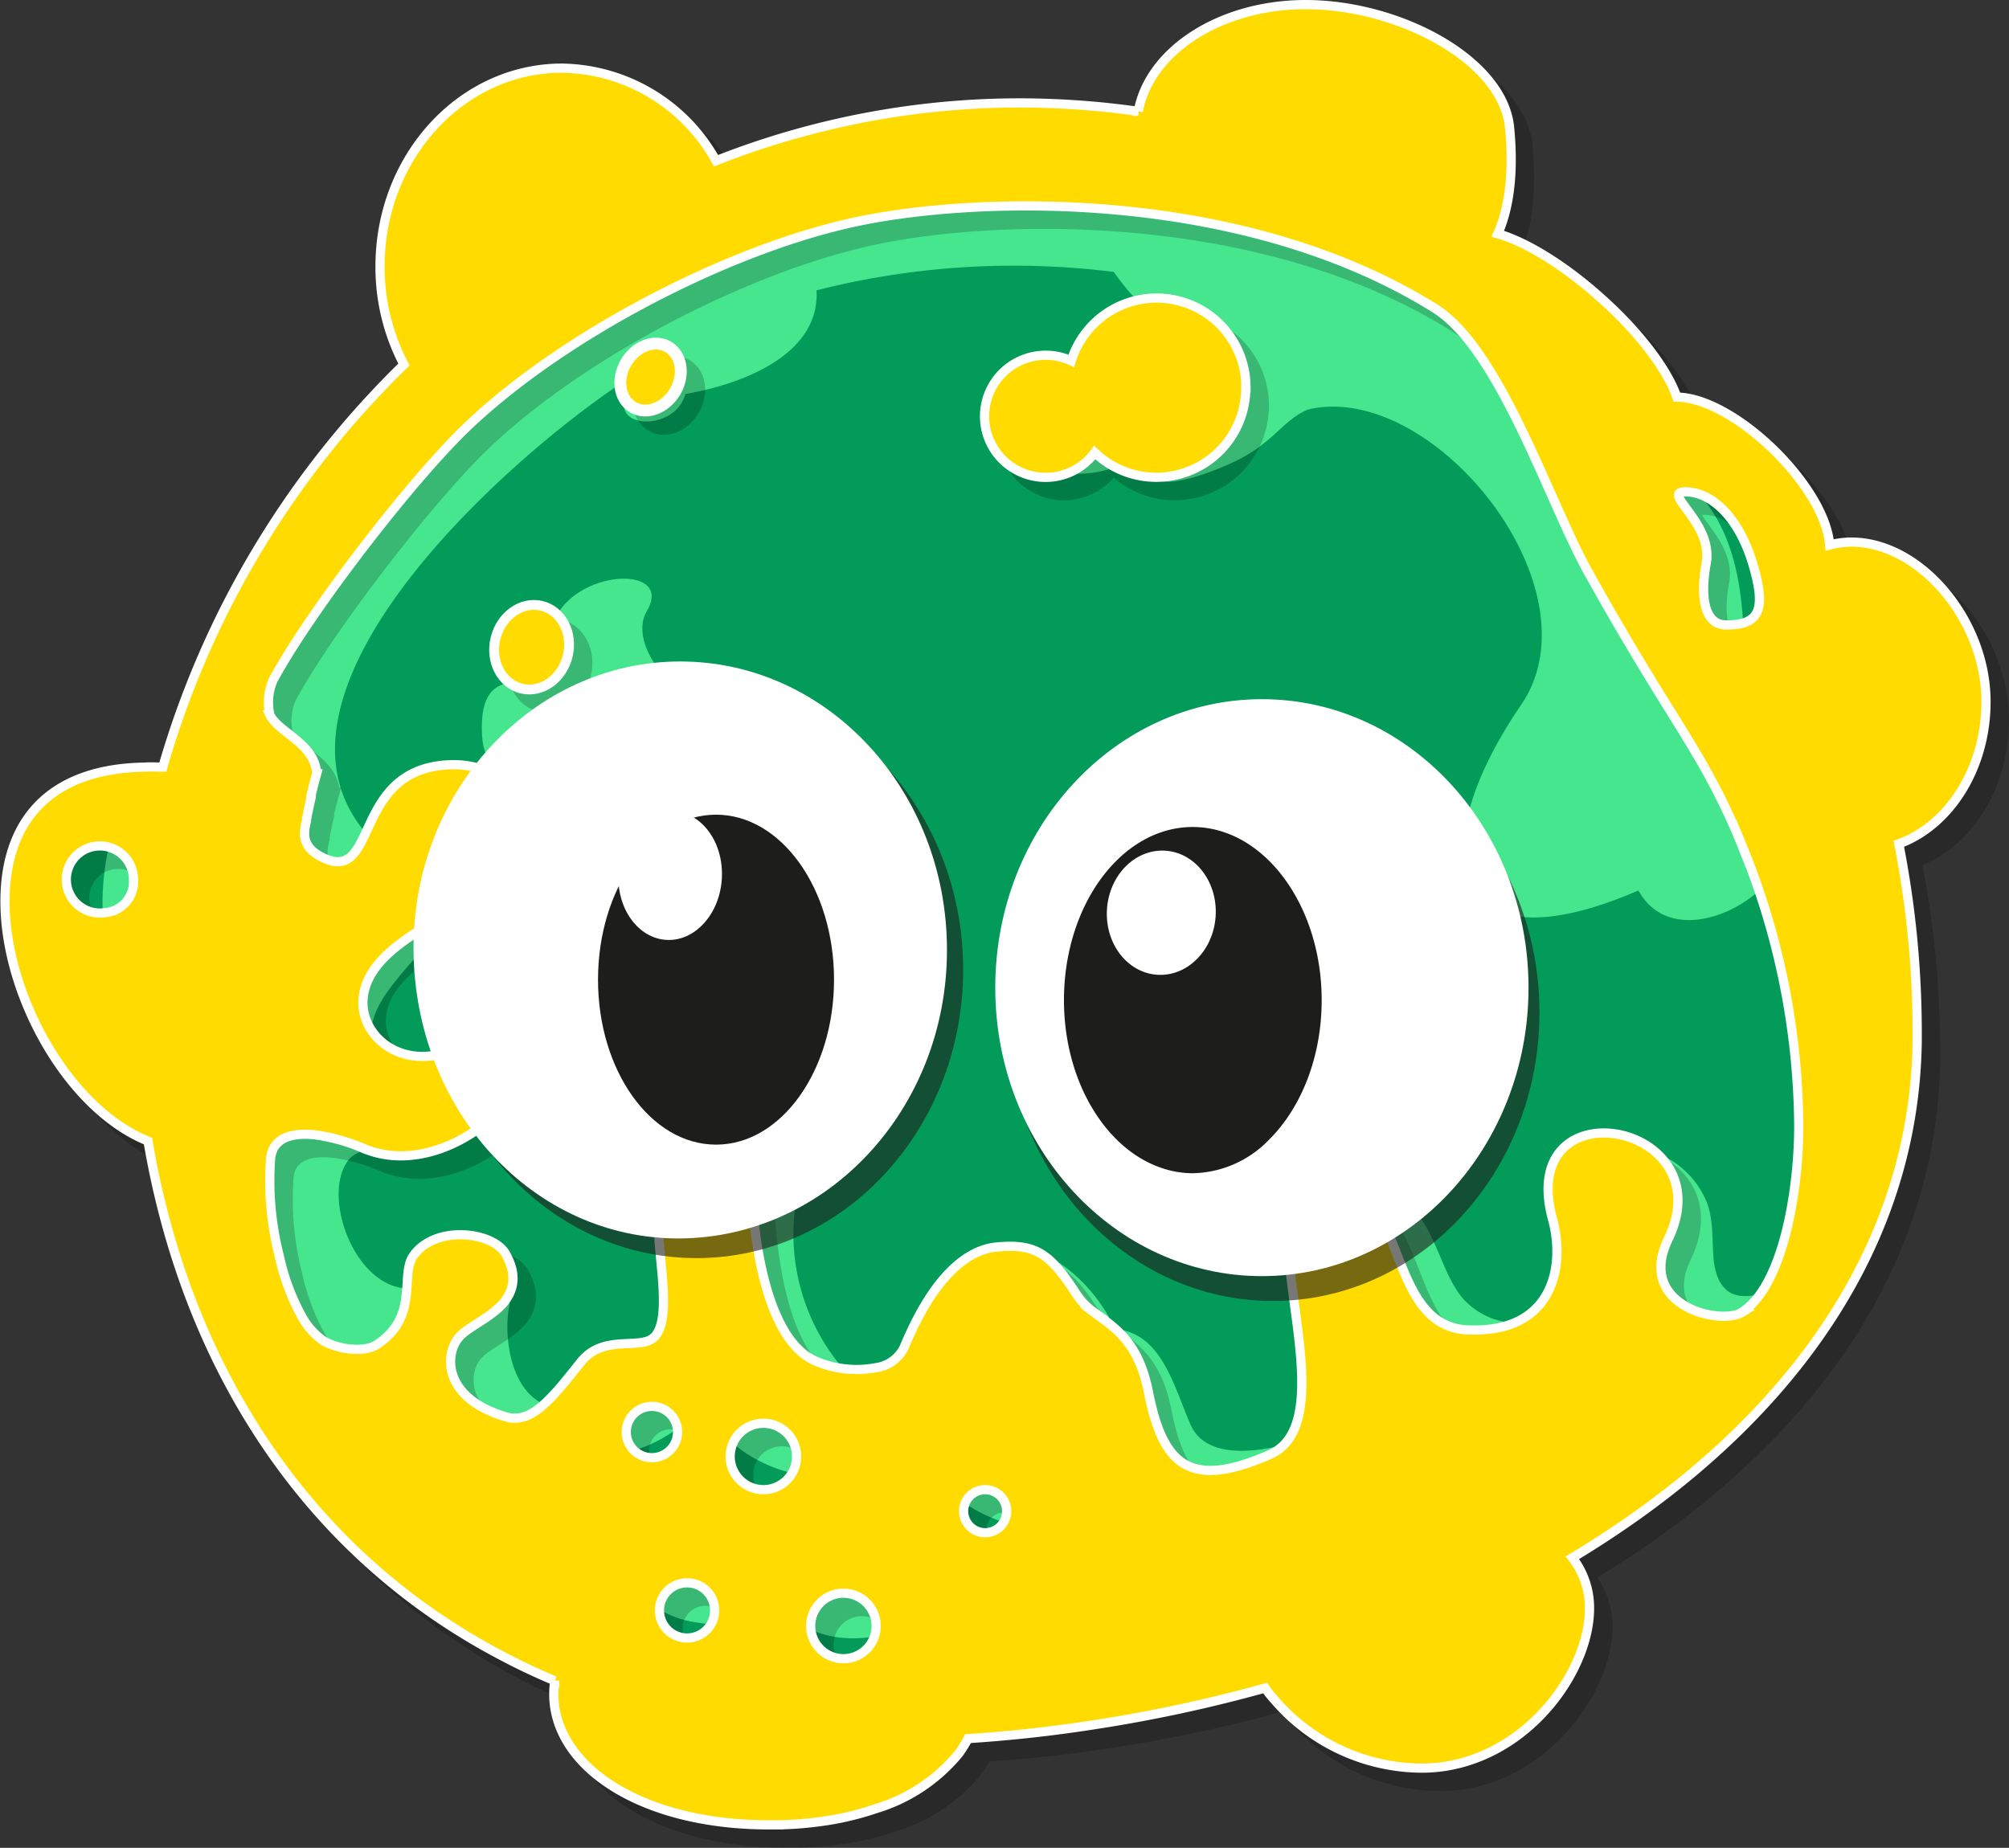 <svg xmlns="http://www.w3.org/2000/svg" viewBox="0 0 218.43 200.94">
  <rect x="0" y="0" width="218.43" height="200.94" fill="#333333" stroke="none"/>
  <defs>
    <style>
      .cls-1 {
        isolation: isolate;
      }

      .cls-2 {
        fill: #029b59;
      }

      .cls-3 {
        fill: #46e68f;
      }

      .cls-4 {
        opacity: 0.2;
        mix-blend-mode: multiply;
      }

      .cls-10, .cls-11, .cls-5, .cls-7, .cls-8, .cls-9 {
        fill: none;
        stroke-miterlimit: 10;
      }

      .cls-10, .cls-5, .cls-8 {
        stroke: #000;
      }

      .cls-6 {
        fill: #ffdb00;
      }

      .cls-11, .cls-7, .cls-9 {
        stroke: #fff;
      }

      .cls-8, .cls-9 {
        stroke-width: 1.07px;
      }

      .cls-10, .cls-11 {
        stroke-width: 1.29px;
      }

      .cls-12, .cls-14 {
        fill: #1d1d1b;
      }

      .cls-12 {
        opacity: 0.6;
      }

      .cls-13 {
        fill: #fff;
      }
    </style>
  </defs>
  <g class="cls-1">
    <g id="Livello_2" data-name="Livello 2">
      <path class="cls-2" d="M560.24,567.62a9.64,9.64,0,0,1,.73,1.11,136.65,136.65,0,0,1-33.15,14.32c-.35-.41-.67-.83-1-1.26a157.14,157.14,0,0,1-32.3,5.54,12.23,12.23,0,0,1-1,1.61q-4.23.25-8.4.25c-13.43,0-25.35-2.37-35.64-6.73v0a10,10,0,0,1,.11-1.45c-24.35-10.23-39.6-31.53-44.23-58.68-.09,0-.18-.07-.27-.12a107.89,107.89,0,0,1-1.2-13.9c-4.92-1.78-8.36-5.84-8.36-10.56,0-5.4,4.51-9.94,10.59-11.2C415.74,445.85,455,411,500,411c51.77,0,97.38,42.44,97.73,100.55C597.37,535.45,582,554.54,560.24,567.62Z" transform="translate(-389.3 -398.24)"/>
      <g id="Livello_5" data-name="Livello 5">
        <path class="cls-3" d="M554.69,474.88c-11,16.06-8.06,29.2,12.75,20.19,5.23,9.53,23.25-5,10.82-6.4-4.47-10.12-2.76-16-7.23-26.08-34.28-102.24-192-23.89-153.14,66.93-1.15,2.29-2.16,9.19,2.27,6.73.66,1.83,1.34,3.67,2.08,5.53,1.89,5.12,9.08,5.57,9.26,2a7,7,0,0,0,3.25-1.44c3.16.13,3.16-4.7-.08-4.08-6.33,1.17-10.62-9.67-7.52-13.83,1.62-2.17,6.26-.5,6.71-3.56-.1-2.5-2.87-2.07-4.57-1.53-2-2.41-4.08.9-5.31,2.35a93.16,93.16,0,0,1-2.05-29.58c.89,1,2.29,2.28,3.74,1.79a2,2,0,0,0,2.64-1.92c2.3,1.2,4.91-2.4,1.24-2.62-14.13-15.26,14.48-41,27.66-49.69a4,4,0,0,0,.69.62c-3.26,4.65,4.79,5.13,5.92.79,5.88-1,14.64-4.12,14.26-11.27a87.18,87.18,0,0,1,32.32-2,30.08,30.08,0,0,0,12,10c-7,5,5.22,3.6-1.65,7.66-9.73,5.27-5.8,6.87,2.49,3.1,4.45-2,5.54-4.72,8.31-5.81C545.17,439.58,563.33,462.26,554.69,474.88Z" transform="translate(-389.3 -398.24)"/>
        <path class="cls-3" d="M466.06,474.27c-4.82-.95-8.22-6.59-6.44-9.57,2.92-4.9-7-4.68-9.83.51-1.45-.63-3.72-.16-3.7,1.75,0,.52.91-.46,1.3-.1.55.72,1.52.38,2.16.81,1.1,9-8.49-.17-7.83,10.7.43,5.79,7.13,6,11.42,9,3.16,2.22,6.24,2.28,8.68.1C464.93,484.72,470.75,475.21,466.06,474.27Z" transform="translate(-389.3 -398.24)"/>
        <path class="cls-3" d="M559.83,538.41a2,2,0,0,0-2.46,1.39c-2.19,4.12-7.94,1.85-9.8-1.45-2.41-3.72-3.48-12.06-9.77-9.19-2.25,1.25-.24,4.7,2,3.45.6-.34,1.26,1,1.43,1.4C546.33,553.72,566.28,543.94,559.83,538.41Z" transform="translate(-389.3 -398.24)"/>
        <path class="cls-3" d="M538.1,551.85c-5.58,2.82-16.87,7.06-19.38,1.26-1.86-4.29-3.15-9.93-8.2-10.35-3.72-8.23-13.06-11-9.43-6.5,5.91,2.53,6.36,16.21,10.22,14.19.1,1.73.06,4.76,2.65,4.11,1.7,3.28,14.21,11.43,12.81,3.79a26,26,0,0,0,13.35-3C542.38,554.06,540.36,550.61,538.1,551.85Z" transform="translate(-389.3 -398.24)"/>
        <path class="cls-3" d="M483.45,549.56a22.54,22.54,0,0,1-7-23.38c-4.16-11.15-9.91,15.72,4.15,26.21C482.56,554.07,485.4,551.25,483.45,549.56Z" transform="translate(-389.3 -398.24)"/>
        <path class="cls-3" d="M449,551.14c-4.14-1.24-5.05-7.5-4.29-11.12-.08-4.58-4.87-2.29-4.22,1.45-7.77-1.93-.13,21.28,4.37,13.73a2,2,0,0,0,1.81-.54C449.87,556.79,453.29,552.1,449,551.14Z" transform="translate(-389.3 -398.24)"/>
        <path class="cls-3" d="M437,496.36c-6.09-1.89-11.51,11.36-12,16.42a2,2,0,0,0,2,2c2.77-.26,2.27-3.61,2.91-5.78C431.36,504.09,439.65,498.84,437,496.36Z" transform="translate(-389.3 -398.24)"/>
        <path class="cls-3" d="M515.13,443.38c-3.71-3.37-8,5-12.39,2.5C490.13,446.23,512.64,455.88,515.13,443.38Z" transform="translate(-389.3 -398.24)"/>
        <path class="cls-3" d="M572.77,450.72c-1.84-1.81-4.69,1-2.83,2.83,4.74,4.15,5,10.81,5,16.65,0,2.58,4,2.58,4,0C578.93,463.32,578.32,455.58,572.77,450.72Z" transform="translate(-389.3 -398.24)"/>
        <path class="cls-3" d="M405.79,501.69a14.74,14.74,0,0,1-.34-11.87c1.27-2.25-2.19-4.28-3.45-2-1.95,3.71-3.09,17.45,3.07,16.63A2,2,0,0,0,405.79,501.69Z" transform="translate(-389.3 -398.24)"/>
        <path class="cls-3" d="M505.1,561.56a2,2,0,0,0-2.46-1.4c.61-.09,0,0-.14,0-.36.09-2.42-.06-1.75,0a15.53,15.53,0,0,1-2.23-.56,8.2,8.2,0,0,1-2.42-1.49c-1.82-1.83-4.67,1-2.83,2.83C495.69,563.37,504.75,566.91,505.1,561.56Z" transform="translate(-389.3 -398.24)"/>
        <g>
          <path class="cls-3" d="M478.53,554.81h0Z" transform="translate(-389.3 -398.24)"/>
          <path class="cls-3" d="M480.86,555.87a2.07,2.07,0,0,0-2.49-1.4h0c-1.85.48-5.19-.87-5.84-1.54-1.72-2.68-5.78-.85-3.71,2C471.17,557.66,480.46,561.3,480.86,555.87Z" transform="translate(-389.3 -398.24)"/>
        </g>
        <path class="cls-3" d="M465.34,548.53c-2.31-1.94-4,1.7-6,2.45-1.64,1.36-5.71,1-5.11,4C455.59,559.2,468.4,551.81,465.34,548.53Z" transform="translate(-389.3 -398.24)"/>
        <g>
          <path class="cls-3" d="M467.25,570.08a.14.14,0,0,0,0,.06S467.24,570.11,467.25,570.08Z" transform="translate(-389.3 -398.24)"/>
          <path class="cls-3" d="M471.39,571.42l-.27-.06c1.92-3.51-3-5.09-3.87-1.28.12-.13.08-.07,0,.09,0,0,0,0,0,0s-.19.21-.3.3c-1.63-.56-3.59-.67-5-1.72-3.28-4.68-6,1.87-1.79,3.86,3.15,2.6,6.4,2,10.15,2.69C472.82,576,473.9,572.07,471.39,571.42Z" transform="translate(-389.3 -398.24)"/>
        </g>
        <path class="cls-3" d="M490.59,568.66c-2.67-1.37-3.68,3.39-6.81,3.59.08-2.45-4.45-3-5.35-1-6.75-5-5.79,6.07,4.94,5.08C486.52,576.1,493.94,572.2,490.59,568.66Z" transform="translate(-389.3 -398.24)"/>
        <path class="cls-3" d="M584.2,540.12a2,2,0,0,0-2.46-1.39c-1.53.39-3.28.81-4.55-.07a3.6,3.6,0,0,1-1.11-1.48,7.54,7.54,0,0,1-.49-2.32c-.15-2,0-4-.72-5.9a9.85,9.85,0,0,0-3.8-4.52,2,2,0,0,0-2.74.71,2.06,2.06,0,0,0,.72,2.74,5.47,5.47,0,0,1,2,2.36,2.07,2.07,0,0,0-1.55,1.41,10.34,10.34,0,0,0,.36,7.54c1.06,2.33,3.3,3.4,5.53,4.31a1.87,1.87,0,0,0,1.94-.52,12,12,0,0,0,5.45-.41A2,2,0,0,0,584.2,540.12Z" transform="translate(-389.3 -398.24)"/>
      </g>
    </g>
    <g id="Livello_3" data-name="Livello 3">
      <g>
        <g class="cls-4">
          <path d="M607.23,476.54c0-8.92-7.2-17.35-14.62-17.35a9.3,9.3,0,0,0-2.38.31c-.48-6.38-10.35-16-16.61-16.08-1-2.9-4-7-8.35-10.85-4-3.58-8.16-6.07-11.12-6.91,1.33-3,1.73-6.94,1.28-11.55-.71-7.35-12-13.37-22.17-13.37-9.32,0-17,5.05-18.2,11.61a92.73,92.73,0,0,0-13.06-.92,90.11,90.11,0,0,0-32.85,6.29,19.46,19.46,0,0,0-16.74-10.07c-10.93,0-19.79,9.65-19.79,21.56a22.81,22.81,0,0,0,2.6,10.67A99.56,99.56,0,0,0,409,483.66c-.65,0-1.3-.05-1.93,0-10.65.15-15.55,6.17-15.21,15.49.36,9.8,6.9,21.51,15.26,25.06.09.05.18.08.27.12,4.27,25,17.58,45.11,38.72,56.09q2.67,1.41,5.51,2.59a10,10,0,0,0-.11,1.45v0c0,7.85,9.44,14.22,23.4,14.22h1.06a39.51,39.51,0,0,0,4.48-.35,31.37,31.37,0,0,0,6.1-1.42,18.59,18.59,0,0,0,9-6,12.23,12.23,0,0,0,1-1.61c4.54-.29,9.11-.79,13.66-1.5a158.7,158.7,0,0,0,18.64-4c.3.43.62.85,1,1.26a21.24,21.24,0,0,0,16,7.45,16.54,16.54,0,0,0,5.27-.85c7.87-2.58,13-10.58,13-16.5a8.86,8.86,0,0,0-1.13-4.42,9.64,9.64,0,0,0-.73-1.11c21.76-13.08,37.13-32.17,37.49-56.1,0-.29,0-.57,0-.86a107.19,107.19,0,0,0-2-20.67C603.24,490,607.23,483.8,607.23,476.54ZM402.81,499.47a3.65,3.65,0,1,1,3-3.59A3.35,3.35,0,0,1,402.81,499.47Zm171.74-45.75c2.76,0,5.82,2.67,7.37,8,1.43,4.87.65,6.48-2.91,6.48-2.76,0-2.73-3.86-2.2-6.71C577.62,457.12,571.8,453.72,574.55,453.72ZM461,558.49a2.79,2.79,0,1,1,3.71-1.35A2.79,2.79,0,0,1,461,558.49Zm5,19.87a3,3,0,1,1,3-3A3,3,0,0,1,466,578.36Zm8.3-16.13a3.61,3.61,0,1,1,3.61-3.61A3.61,3.61,0,0,1,474.32,562.23ZM483,580.61a3.56,3.56,0,1,1,0-7.12,3.56,3.56,0,1,1,0,7.12Zm15.41-13.7a2.34,2.34,0,1,1,2.34-2.34A2.34,2.34,0,0,1,498.36,566.91Zm82.37-24c-2.39,1.52-11.62-.64-8.11-7.91,6.17-12.74-16.63-17-12.56-2.14,1.4,5.15,0,12.29-9,12h-.19c-9.15-.35-6.45-16.4-15.43-16.35-10.41.05,3.21,25.8-6.13,29.9-8.59,3.76-11.59,1.33-13.19-6.77-1.11-5.64-3.8-7.08-5.92-8.69a7.45,7.45,0,0,1-2-2.1c-2.78-4.26-4.32-5.44-8.68-5-3.09.33-6.74,3.12-9.95,10.87a4,4,0,0,1-3.06,2.24,11.3,11.3,0,0,1-6.1-.52,6.54,6.54,0,0,1-1.71-.91c-4.41-3.41-5.37-13.07-5.61-16-.62-7.67-8.8-5.27-10.07-.36-.88,3.41,1.61,11.86-.53,14.35-1.47,1.7-5.55-.37-8.11,2.85-3.12,3.92-5.32,6.75-8.1,5.95l-.21-.07c-6.87-2.09-6.53-7.1-4.7-8.82,1-1,3.37-2,4.7-3.61,1-1.27,1.46-2.92.15-5.24a1.14,1.14,0,0,0-.15-.23c-1.61-2.21-7.55-2.84-9.87.43-1.35,1.9.27,5.67-2.7,8.64a7.93,7.93,0,0,1-1.22,1c-1.48,1-4.51.52-6-.47a7.78,7.78,0,0,1-2.2-2.52v0a24.23,24.23,0,0,1-2.47-6.63h0a33,33,0,0,1-.93-10.67c.3-2.28,2.52-2.82,5.23-2.43a20.81,20.81,0,0,1,4.93,1.45c4,1.66,8.33.43,11.43-1.51.24-.14.47-.3.69-.45a13.51,13.51,0,0,0,2.73-2.49,5.15,5.15,0,0,0,.37-.48,5,5,0,0,0,.91-2c.34-2.25-.89-4.45-8.5-3.21-4.77.78-8.19-2.81-7.72-6.41,1.07-8.11,17.82-10.16,18.45-18.18.23-3-3.83-8-10.61-6.86-8.78,1.5-6.5,12.56-12.11,10-1.68-.77-2.16-1.74-2.11-2.85v0a5.48,5.48,0,0,1,.21-1.22s0,0,0-.06,0-.07,0-.11l.09-.48c.12-.6.25-1.2.39-1.79a2,2,0,0,1,0-.24,1.89,1.89,0,0,1,.05-.23c.14-.59.29-1.18.45-1.76l.12-.44h0a4.14,4.14,0,0,0-.33-1.39c-.93-2.21-4-3.41-4.75-5a6,6,0,0,1,.36-3.83c4-7.41,14.93-21.61,21-27.44,10.42-10,28.43-19.38,42.3-22.35,13.25-2.85,42.06-3.67,63,9.4,7.09,4.43,12.4,21,16.64,28.63,9.09,16.32,12.14,19,16.28,28.63.12.28.24.57.35.85v0a81.6,81.6,0,0,1,6.29,30.62C586.91,529.37,585.24,540,580.73,542.9Z" transform="translate(-389.3 -398.24)"/>
          <path class="cls-5" d="M607.23,476.54c0-8.92-7.2-17.35-14.62-17.35a9.3,9.3,0,0,0-2.38.31c-.48-6.38-10.35-16-16.61-16.08-1-2.9-4-7-8.35-10.85-4-3.58-8.16-6.07-11.12-6.91,1.33-3,1.73-6.94,1.28-11.55-.71-7.35-12-13.37-22.17-13.37-9.32,0-17,5.05-18.2,11.61a92.73,92.73,0,0,0-13.06-.92,90.11,90.11,0,0,0-32.85,6.29,19.46,19.46,0,0,0-16.74-10.07c-10.93,0-19.79,9.65-19.79,21.56a22.81,22.81,0,0,0,2.6,10.67A99.56,99.56,0,0,0,409,483.66c-.65,0-1.3-.05-1.93,0-10.65.15-15.55,6.17-15.21,15.49.36,9.8,6.9,21.51,15.26,25.06.09.05.18.08.27.12,4.27,25,17.58,45.11,38.72,56.09q2.67,1.41,5.51,2.59a10,10,0,0,0-.11,1.45v0c0,7.85,9.44,14.22,23.4,14.22h1.06a39.51,39.51,0,0,0,4.48-.35,31.37,31.37,0,0,0,6.1-1.42,18.59,18.59,0,0,0,9-6,12.23,12.23,0,0,0,1-1.61c4.54-.29,9.11-.79,13.66-1.5a158.7,158.7,0,0,0,18.64-4c.3.43.62.85,1,1.26a21.24,21.24,0,0,0,16,7.45,16.54,16.54,0,0,0,5.27-.85c7.87-2.58,13-10.58,13-16.5a8.86,8.86,0,0,0-1.13-4.42,9.64,9.64,0,0,0-.73-1.11c21.76-13.08,37.13-32.17,37.49-56.1,0-.29,0-.57,0-.86a107.19,107.19,0,0,0-2-20.67C603.24,490,607.23,483.8,607.23,476.54ZM402.81,499.47a3.65,3.65,0,1,1,3-3.59A3.35,3.35,0,0,1,402.81,499.47Zm171.74-45.75c2.76,0,5.82,2.67,7.37,8,1.43,4.87.65,6.48-2.91,6.48-2.76,0-2.73-3.86-2.2-6.71C577.62,457.12,571.8,453.72,574.55,453.72ZM461,558.49a2.79,2.79,0,1,1,3.71-1.35A2.79,2.79,0,0,1,461,558.49Zm5,19.87a3,3,0,1,1,3-3A3,3,0,0,1,466,578.36Zm8.3-16.13a3.61,3.61,0,1,1,3.61-3.61A3.61,3.61,0,0,1,474.32,562.23ZM483,580.61a3.56,3.56,0,1,1,0-7.12,3.56,3.56,0,1,1,0,7.12Zm15.41-13.7a2.34,2.34,0,1,1,2.34-2.34A2.34,2.34,0,0,1,498.36,566.91Zm82.37-24c-2.39,1.52-11.62-.64-8.11-7.91,6.17-12.74-16.63-17-12.56-2.14,1.4,5.15,0,12.29-9,12h-.19c-9.15-.35-6.45-16.4-15.43-16.35-10.41.05,3.21,25.8-6.13,29.9-8.59,3.76-11.59,1.33-13.19-6.77-1.11-5.64-3.8-7.08-5.92-8.69a7.45,7.45,0,0,1-2-2.1c-2.78-4.26-4.32-5.44-8.68-5-3.09.33-6.74,3.12-9.95,10.87a4,4,0,0,1-3.06,2.24,11.3,11.3,0,0,1-6.1-.52,6.54,6.54,0,0,1-1.71-.91c-4.41-3.41-5.37-13.07-5.61-16-.62-7.67-8.8-5.27-10.07-.36-.88,3.41,1.61,11.86-.53,14.35-1.47,1.7-5.55-.37-8.11,2.85-3.12,3.92-5.32,6.75-8.1,5.95l-.21-.07c-6.87-2.09-6.53-7.1-4.7-8.82,1-1,3.37-2,4.7-3.61,1-1.27,1.46-2.92.15-5.24a1.14,1.14,0,0,0-.15-.23c-1.61-2.21-7.55-2.84-9.87.43-1.35,1.9.27,5.67-2.7,8.64a7.93,7.93,0,0,1-1.22,1c-1.48,1-4.51.52-6-.47a7.78,7.78,0,0,1-2.2-2.52v0a24.23,24.23,0,0,1-2.47-6.63h0a33,33,0,0,1-.93-10.67c.3-2.28,2.52-2.82,5.23-2.43a20.81,20.81,0,0,1,4.93,1.45c4,1.66,8.33.43,11.43-1.51.24-.14.47-.3.69-.45a13.51,13.51,0,0,0,2.73-2.49,5.15,5.15,0,0,0,.37-.48,5,5,0,0,0,.91-2c.34-2.25-.89-4.45-8.5-3.21-4.77.78-8.19-2.81-7.72-6.41,1.07-8.11,17.82-10.16,18.45-18.18.23-3-3.83-8-10.61-6.86-8.78,1.5-6.5,12.56-12.11,10-1.68-.77-2.16-1.74-2.11-2.85v0a5.48,5.48,0,0,1,.21-1.22s0,0,0-.06,0-.07,0-.11l.09-.48c.12-.6.25-1.2.39-1.79a2,2,0,0,1,0-.24,1.89,1.89,0,0,1,.05-.23c.14-.59.29-1.18.45-1.76l.12-.44h0a4.14,4.14,0,0,0-.33-1.39c-.93-2.21-4-3.41-4.75-5a6,6,0,0,1,.36-3.83c4-7.41,14.93-21.61,21-27.44,10.42-10,28.43-19.38,42.3-22.35,13.25-2.85,42.06-3.67,63,9.4,7.09,4.43,12.4,21,16.64,28.63,9.09,16.32,12.14,19,16.28,28.63.12.28.24.57.35.85v0a81.6,81.6,0,0,1,6.29,30.62C586.91,529.37,585.24,540,580.73,542.9Z" transform="translate(-389.3 -398.24)"/>
        </g>
        <g>
          <path class="cls-6" d="M605.23,474.54c0-8.92-7.2-17.35-14.62-17.35a9.3,9.3,0,0,0-2.38.31c-.48-6.38-10.35-16-16.61-16.08-1-2.9-4-7-8.35-10.85-4-3.58-8.16-6.07-11.12-6.91,1.33-3,1.73-6.94,1.28-11.55-.71-7.35-12-13.37-22.17-13.37-9.32,0-17,5.05-18.2,11.61a92.73,92.73,0,0,0-13.06-.92,90.11,90.11,0,0,0-32.85,6.29,19.46,19.46,0,0,0-16.74-10.07c-10.93,0-19.79,9.65-19.79,21.56a22.81,22.81,0,0,0,2.6,10.67A99.56,99.56,0,0,0,407,481.66c-.65,0-1.3-.05-1.93,0-10.65.15-15.55,6.17-15.21,15.49.36,9.8,6.9,21.51,15.26,25.06.09.05.18.08.27.12,4.27,25,17.58,45.11,38.72,56.09q2.67,1.41,5.51,2.59a10,10,0,0,0-.11,1.45v0c0,7.85,9.44,14.22,23.4,14.22h1.06a39.51,39.51,0,0,0,4.48-.35,31.37,31.37,0,0,0,6.1-1.42,18.59,18.59,0,0,0,9-6,12.23,12.23,0,0,0,1-1.61c4.54-.29,9.11-.79,13.66-1.5a158.7,158.7,0,0,0,18.64-4c.3.43.62.85,1,1.26a21.24,21.24,0,0,0,16,7.45,16.54,16.54,0,0,0,5.27-.85c7.87-2.58,13-10.58,13-16.5a8.86,8.86,0,0,0-1.13-4.42,9.64,9.64,0,0,0-.73-1.11c21.76-13.08,37.13-32.17,37.49-56.1,0-.29,0-.57,0-.86a107.19,107.19,0,0,0-2-20.67C601.24,488,605.23,481.8,605.23,474.54ZM400.81,497.47a3.65,3.65,0,1,1,3-3.59A3.35,3.35,0,0,1,400.81,497.47Zm171.74-45.75c2.76,0,5.82,2.67,7.37,8,1.43,4.87.65,6.48-2.91,6.48-2.76,0-2.73-3.86-2.2-6.71C575.62,455.12,569.8,451.72,572.55,451.72ZM459,556.49a2.79,2.79,0,1,1,3.71-1.35A2.79,2.79,0,0,1,459,556.49Zm5,19.87a3,3,0,1,1,3-3A3,3,0,0,1,464,576.36Zm8.3-16.13a3.61,3.61,0,1,1,3.61-3.61A3.61,3.61,0,0,1,472.32,560.23ZM481,578.61a3.56,3.56,0,1,1,0-7.12,3.56,3.56,0,1,1,0,7.12Zm15.41-13.7a2.34,2.34,0,1,1,2.34-2.34A2.34,2.34,0,0,1,496.36,564.91Zm82.37-24c-2.39,1.52-11.62-.64-8.11-7.91,6.17-12.74-16.63-17-12.56-2.14,1.4,5.15,0,12.29-9,12h-.19c-9.15-.35-6.45-16.4-15.43-16.35-10.41.05,3.21,25.8-6.13,29.9-8.59,3.76-11.59,1.33-13.19-6.77-1.11-5.64-3.8-7.08-5.92-8.69a7.45,7.45,0,0,1-2-2.1c-2.78-4.26-4.32-5.44-8.68-5-3.09.33-6.74,3.12-9.95,10.87a4,4,0,0,1-3.06,2.24,11.3,11.3,0,0,1-6.1-.52,6.54,6.54,0,0,1-1.71-.91c-4.41-3.41-5.37-13.07-5.61-16-.62-7.67-8.8-5.27-10.07-.36-.88,3.41,1.61,11.86-.53,14.35-1.47,1.7-5.55-.37-8.11,2.85-3.12,3.92-5.32,6.75-8.1,5.95l-.21-.07c-6.87-2.09-6.53-7.1-4.7-8.82,1-1,3.37-2,4.7-3.61,1-1.27,1.46-2.92.15-5.24a1.14,1.14,0,0,0-.15-.23c-1.61-2.21-7.55-2.84-9.87.43-1.35,1.9.27,5.67-2.7,8.64a7.93,7.93,0,0,1-1.22,1c-1.48,1-4.51.52-6-.47a7.78,7.78,0,0,1-2.2-2.52v0a24.23,24.23,0,0,1-2.47-6.63h0a33,33,0,0,1-.93-10.67c.3-2.28,2.52-2.82,5.23-2.43a20.81,20.81,0,0,1,4.93,1.45c4,1.66,8.33.43,11.43-1.51.24-.14.47-.3.69-.45a13.51,13.51,0,0,0,2.73-2.49,5.15,5.15,0,0,0,.37-.48,5,5,0,0,0,.91-2c.34-2.25-.89-4.45-8.5-3.21-4.77.78-8.19-2.81-7.72-6.41,1.07-8.11,17.82-10.16,18.45-18.18.23-3-3.83-8-10.61-6.86-8.78,1.5-6.5,12.56-12.11,10-1.68-.77-2.16-1.74-2.11-2.85v0a5.48,5.48,0,0,1,.21-1.22s0,0,0-.06,0-.07,0-.11l.09-.48c.12-.6.25-1.2.39-1.79a2,2,0,0,1,0-.24,1.89,1.89,0,0,1,.05-.23c.14-.59.29-1.18.45-1.76l.12-.44h0a4.14,4.14,0,0,0-.33-1.39c-.93-2.21-4-3.41-4.75-5a6,6,0,0,1,.36-3.83c4-7.41,14.93-21.61,21-27.44,10.42-10,28.43-19.38,42.3-22.35,13.25-2.85,42.06-3.67,63,9.4,7.09,4.43,12.4,21,16.64,28.63,9.09,16.32,12.14,19,16.28,28.63.12.28.24.57.35.85v0a81.6,81.6,0,0,1,6.29,30.62C584.91,527.37,583.24,538,578.73,540.9Z" transform="translate(-389.3 -398.24)"/>
          <path class="cls-7" d="M605.23,474.54c0-8.92-7.2-17.35-14.62-17.35a9.3,9.3,0,0,0-2.38.31c-.48-6.38-10.35-16-16.61-16.08-1-2.9-4-7-8.35-10.85-4-3.58-8.16-6.07-11.12-6.91,1.33-3,1.73-6.94,1.28-11.55-.71-7.35-12-13.37-22.17-13.37-9.32,0-17,5.05-18.2,11.61a92.73,92.73,0,0,0-13.06-.92,90.11,90.11,0,0,0-32.85,6.29,19.46,19.46,0,0,0-16.74-10.07c-10.93,0-19.79,9.65-19.79,21.56a22.81,22.81,0,0,0,2.6,10.67A99.56,99.56,0,0,0,407,481.66c-.65,0-1.3-.05-1.93,0-10.65.15-15.55,6.17-15.21,15.49.36,9.8,6.9,21.51,15.26,25.06.09.05.18.08.27.12,4.27,25,17.58,45.11,38.72,56.09q2.67,1.41,5.51,2.59a10,10,0,0,0-.11,1.45v0c0,7.85,9.44,14.22,23.4,14.22h1.06a39.51,39.51,0,0,0,4.48-.35,31.37,31.37,0,0,0,6.1-1.42,18.59,18.59,0,0,0,9-6,12.23,12.23,0,0,0,1-1.61c4.54-.29,9.11-.79,13.66-1.5a158.7,158.7,0,0,0,18.64-4c.3.43.62.85,1,1.26a21.24,21.24,0,0,0,16,7.45,16.54,16.54,0,0,0,5.27-.85c7.87-2.58,13-10.58,13-16.5a8.86,8.86,0,0,0-1.13-4.42,9.64,9.64,0,0,0-.73-1.11c21.76-13.08,37.13-32.17,37.49-56.1,0-.29,0-.57,0-.86a107.19,107.19,0,0,0-2-20.67C601.24,488,605.23,481.8,605.23,474.54ZM400.81,497.47a3.65,3.65,0,1,1,3-3.59A3.35,3.35,0,0,1,400.81,497.47Zm171.74-45.75c2.76,0,5.82,2.67,7.37,8,1.43,4.87.65,6.48-2.91,6.48-2.76,0-2.73-3.86-2.2-6.71C575.62,455.12,569.8,451.72,572.55,451.72ZM459,556.49a2.79,2.79,0,1,1,3.71-1.35A2.79,2.79,0,0,1,459,556.49Zm5,19.87a3,3,0,1,1,3-3A3,3,0,0,1,464,576.36Zm8.3-16.13a3.61,3.61,0,1,1,3.61-3.61A3.61,3.61,0,0,1,472.32,560.23ZM481,578.61a3.56,3.56,0,1,1,0-7.12,3.56,3.56,0,1,1,0,7.12Zm15.41-13.7a2.34,2.34,0,1,1,2.34-2.34A2.34,2.34,0,0,1,496.36,564.91Zm82.37-24c-2.39,1.52-11.62-.64-8.11-7.91,6.17-12.74-16.63-17-12.56-2.14,1.4,5.15,0,12.29-9,12h-.19c-9.15-.35-6.45-16.4-15.43-16.35-10.41.05,3.21,25.8-6.13,29.9-8.59,3.76-11.59,1.33-13.19-6.77-1.11-5.64-3.8-7.08-5.92-8.69a7.45,7.45,0,0,1-2-2.1c-2.78-4.26-4.32-5.44-8.68-5-3.09.33-6.74,3.12-9.95,10.87a4,4,0,0,1-3.06,2.24,11.3,11.3,0,0,1-6.1-.52,6.54,6.54,0,0,1-1.71-.91c-4.41-3.41-5.37-13.07-5.61-16-.62-7.67-8.8-5.27-10.07-.36-.88,3.41,1.61,11.86-.53,14.35-1.47,1.7-5.55-.37-8.11,2.85-3.12,3.92-5.32,6.75-8.1,5.95l-.21-.07c-6.87-2.09-6.53-7.1-4.7-8.82,1-1,3.37-2,4.7-3.61,1-1.27,1.46-2.92.15-5.24a1.14,1.14,0,0,0-.15-.23c-1.61-2.21-7.55-2.84-9.87.43-1.35,1.9.27,5.67-2.7,8.64a7.93,7.93,0,0,1-1.22,1c-1.48,1-4.51.52-6-.47a7.78,7.78,0,0,1-2.2-2.52v0a24.23,24.23,0,0,1-2.47-6.63h0a33,33,0,0,1-.93-10.67c.3-2.28,2.52-2.82,5.23-2.43a20.81,20.81,0,0,1,4.93,1.45c4,1.66,8.33.43,11.43-1.51.24-.14.47-.3.69-.45a13.51,13.51,0,0,0,2.73-2.49,5.15,5.15,0,0,0,.37-.48,5,5,0,0,0,.91-2c.34-2.25-.89-4.45-8.5-3.21-4.77.78-8.19-2.81-7.72-6.41,1.07-8.11,17.82-10.16,18.45-18.18.23-3-3.83-8-10.61-6.86-8.78,1.5-6.5,12.56-12.11,10-1.68-.77-2.16-1.74-2.11-2.85v0a5.48,5.48,0,0,1,.21-1.22s0,0,0-.06,0-.07,0-.11l.09-.48c.12-.6.25-1.2.39-1.79a2,2,0,0,1,0-.24,1.89,1.89,0,0,1,.05-.23c.14-.59.29-1.18.45-1.76l.12-.44h0a4.14,4.14,0,0,0-.33-1.39c-.93-2.21-4-3.41-4.75-5a6,6,0,0,1,.36-3.83c4-7.41,14.93-21.61,21-27.44,10.42-10,28.43-19.38,42.3-22.35,13.25-2.85,42.06-3.67,63,9.4,7.09,4.43,12.4,21,16.64,28.63,9.09,16.32,12.14,19,16.28,28.63.12.28.24.57.35.85v0a81.6,81.6,0,0,1,6.29,30.62C584.91,527.37,583.24,538,578.73,540.9Z" transform="translate(-389.3 -398.24)"/>
        </g>
      </g>
      <g>
        <g class="cls-4">
          <ellipse cx="449.09" cy="470.59" rx="4.63" ry="4.04" transform="translate(-503.25 398.13) rotate(-76.39)"/>
          <ellipse class="cls-8" cx="449.09" cy="470.59" rx="4.63" ry="4.04" transform="translate(-503.25 398.13) rotate(-76.39)"/>
        </g>
        <g>
          <ellipse class="cls-6" cx="447.09" cy="468.59" rx="4.63" ry="4.04" transform="translate(-502.84 394.65) rotate(-76.39)"/>
          <ellipse class="cls-9" cx="447.09" cy="468.59" rx="4.63" ry="4.04" transform="translate(-502.84 394.65) rotate(-76.39)"/>
        </g>
      </g>
      <g>
        <g class="cls-4">
          <path d="M526.75,442.41a9.73,9.73,0,0,1-9.72,9.73,9.62,9.62,0,0,1-6.7-2.69A6.64,6.64,0,1,1,505,438.87a6.57,6.57,0,0,1,2.77.61,9.72,9.72,0,0,1,19,2.93Z" transform="translate(-389.3 -398.24)"/>
          <path class="cls-5" d="M526.75,442.41a9.73,9.73,0,0,1-9.72,9.73,9.62,9.62,0,0,1-6.7-2.69A6.64,6.64,0,1,1,505,438.87a6.57,6.57,0,0,1,2.77.61,9.72,9.72,0,0,1,19,2.93Z" transform="translate(-389.3 -398.24)"/>
        </g>
        <g>
          <path class="cls-6" d="M524.75,440.41a9.73,9.73,0,0,1-9.72,9.73,9.62,9.62,0,0,1-6.7-2.69A6.64,6.64,0,1,1,503,436.87a6.57,6.57,0,0,1,2.77.61,9.72,9.72,0,0,1,19,2.93Z" transform="translate(-389.3 -398.24)"/>
          <path class="cls-7" d="M524.75,440.41a9.73,9.73,0,0,1-9.72,9.73,9.62,9.62,0,0,1-6.7-2.69A6.64,6.64,0,1,1,503,436.87a6.57,6.57,0,0,1,2.77.61,9.72,9.72,0,0,1,19,2.93Z" transform="translate(-389.3 -398.24)"/>
        </g>
      </g>
      <g>
        <g class="cls-4">
          <ellipse cx="462.04" cy="441.24" rx="3.8" ry="3.1" transform="translate(-540.41 222.52) rotate(-60)"/>
          <ellipse class="cls-10" cx="462.04" cy="441.24" rx="3.8" ry="3.1" transform="translate(-540.41 222.52) rotate(-60)"/>
        </g>
        <g>
          <ellipse class="cls-6" cx="460.04" cy="439.24" rx="3.8" ry="3.1" transform="translate(-539.68 219.79) rotate(-60)"/>
          <ellipse class="cls-11" cx="460.04" cy="439.24" rx="3.8" ry="3.1" transform="translate(-539.68 219.79) rotate(-60)"/>
        </g>
      </g>
    </g>
    <g id="Livello_6" data-name="Livello 6">
      <ellipse class="cls-12" cx="75.73" cy="105.44" rx="28.99" ry="31.37"/>
      <ellipse class="cls-12" cx="138.39" cy="110.1" rx="28.99" ry="31.37"/>
      <path class="cls-13" d="M434.26,501.54c.13,17.52,13.07,31.5,29,31.37s29-14,29-31.37-13-31.37-29-31.37S434.13,484.22,434.26,501.54Z" transform="translate(-389.3 -398.24)"/>
      <ellipse class="cls-14" cx="77.85" cy="106.53" rx="12.83" ry="17.94"/>
      <ellipse class="cls-13" cx="462.36" cy="495.6" rx="6.99" ry="5.62" transform="matrix(0.06, -1, 1, 0.06, -450.48, 527.84)"/>
      <ellipse class="cls-13" cx="137.2" cy="107.4" rx="28.99" ry="31.37"/>
      <path class="cls-14" d="M533,507c0,6.22-2.25,11.73-5.71,15.16a11.79,11.79,0,0,1-8.31,3.66,10.36,10.36,0,0,1-3-.45c-6.28-1.86-11-9.38-11-18.37,0-10.4,6.28-18.83,14-18.83S533,496.63,533,507Z" transform="translate(-389.3 -398.24)"/>
      <ellipse class="cls-13" cx="515.54" cy="497.47" rx="6.76" ry="5.92" transform="translate(-403.27 581.8) rotate(-86.32)"/>
    </g>
  </g>
</svg>
